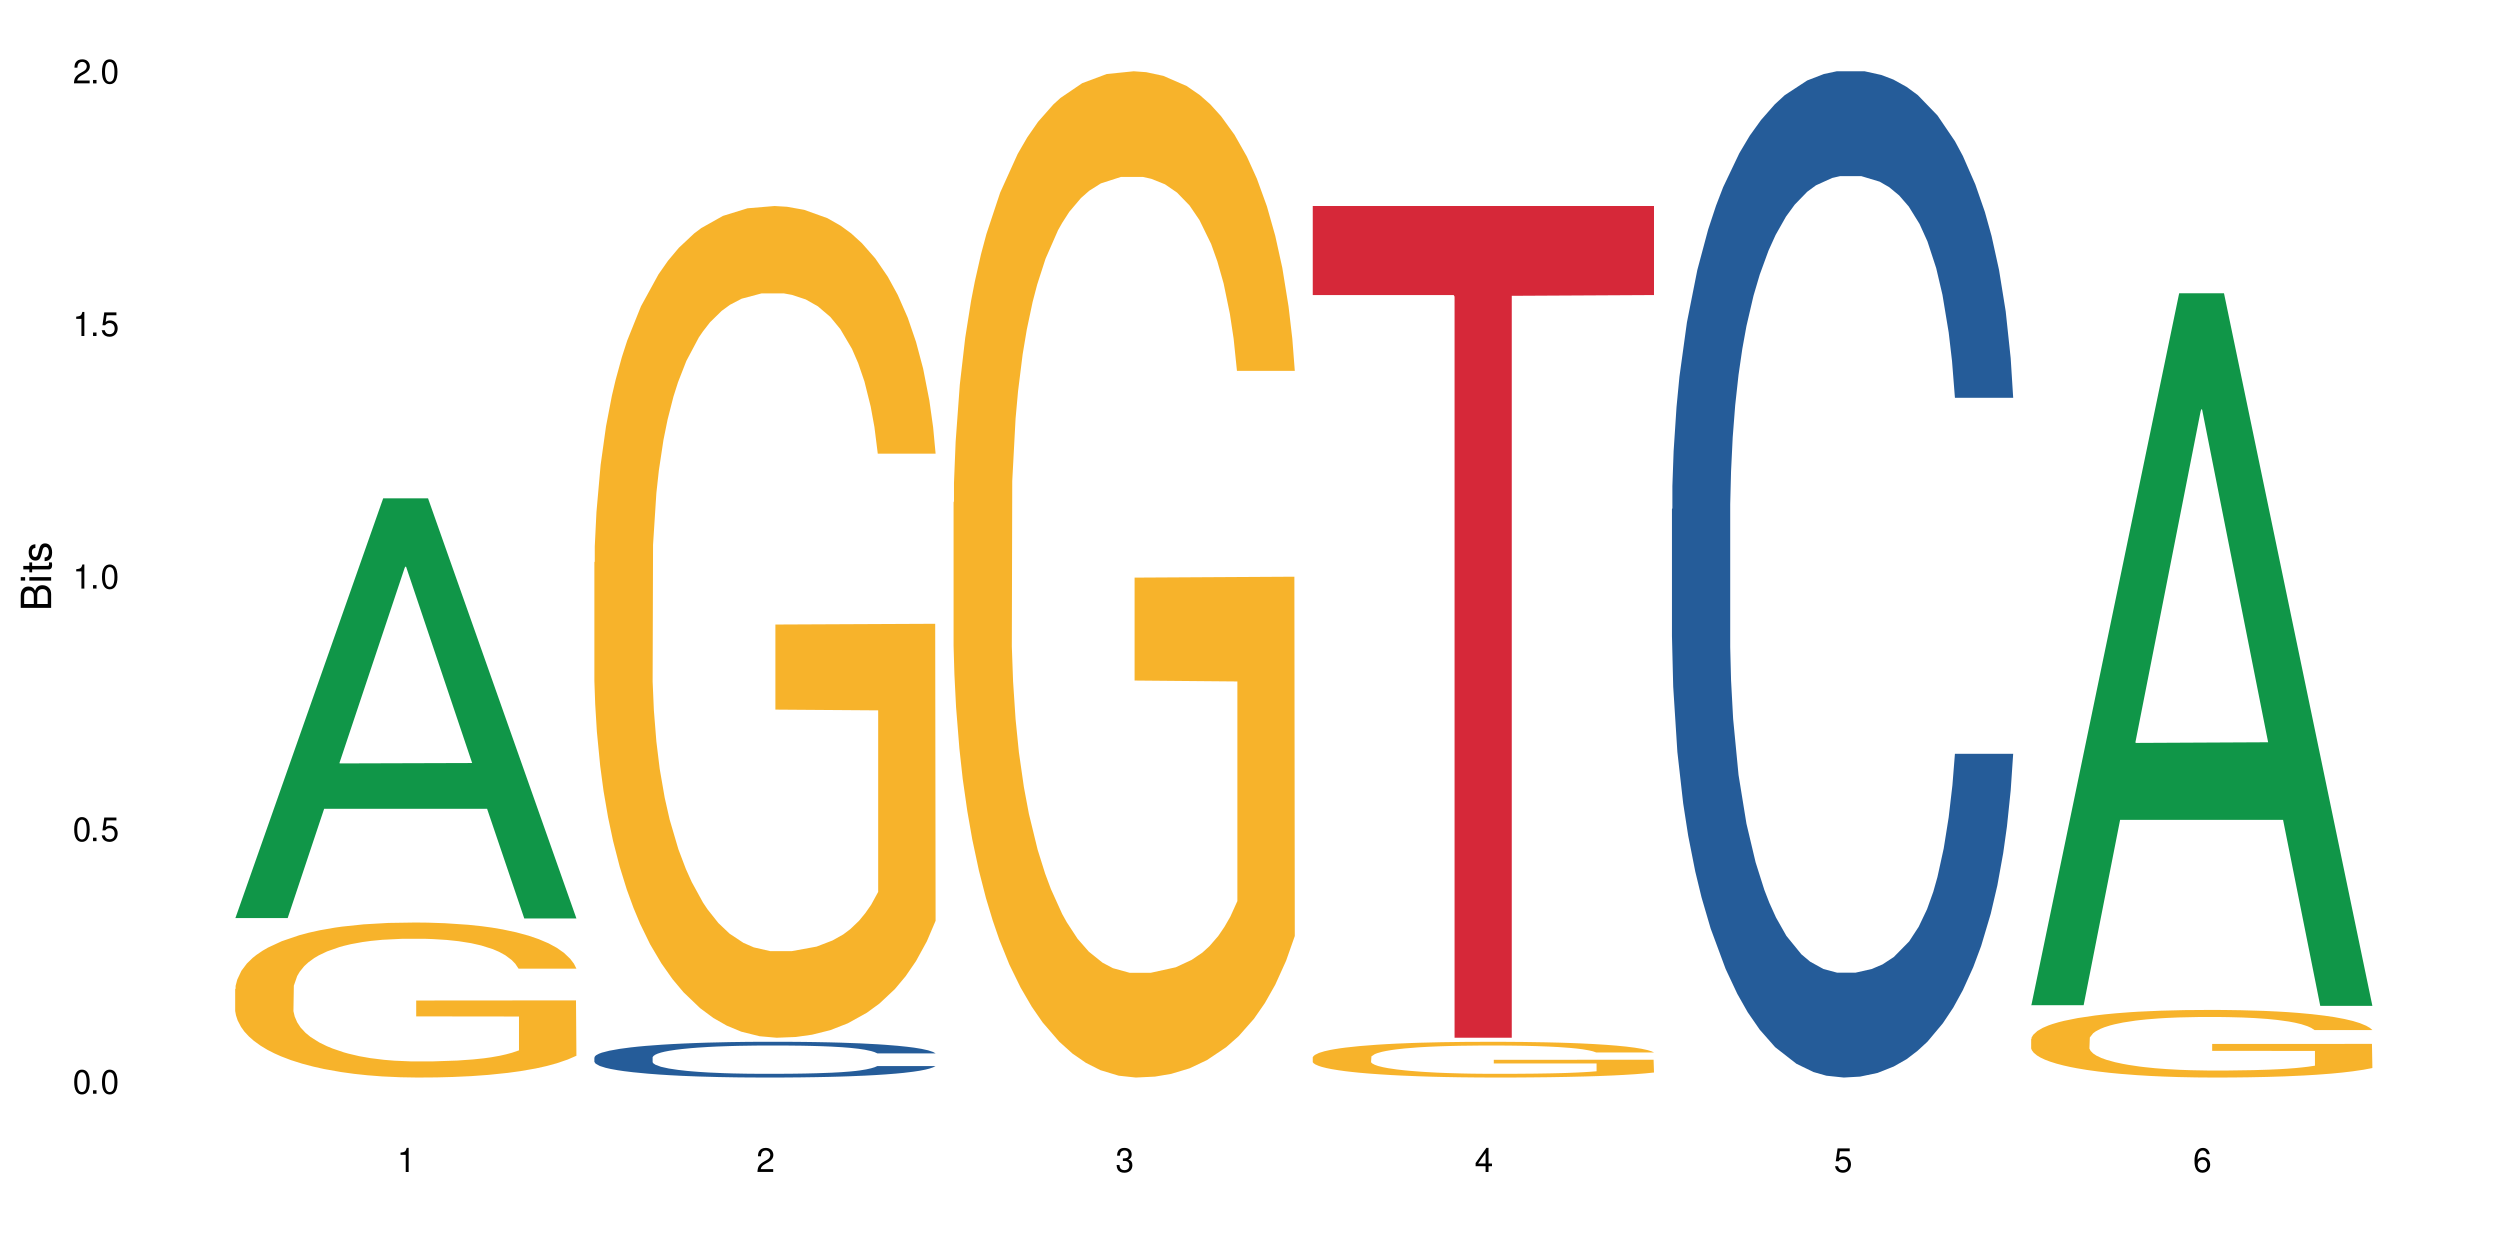 <?xml version="1.0" encoding="UTF-8"?>
<svg xmlns="http://www.w3.org/2000/svg" xmlns:xlink="http://www.w3.org/1999/xlink" width="720" height="360" viewBox="0 0 720 360">
<defs>
<g>
<g id="glyph-0-0">
</g>
<g id="glyph-0-1">
<path d="M 2.641 -6.938 C 2 -6.938 1.422 -6.656 1.078 -6.172 C 0.641 -5.562 0.406 -4.641 0.406 -3.359 C 0.406 -1.016 1.188 0.219 2.641 0.219 C 4.078 0.219 4.859 -1.016 4.859 -3.297 C 4.859 -4.641 4.656 -5.547 4.203 -6.172 C 3.844 -6.656 3.281 -6.938 2.641 -6.938 Z M 2.641 -6.188 C 3.547 -6.188 4 -5.25 4 -3.375 C 4 -1.406 3.562 -0.484 2.625 -0.484 C 1.734 -0.484 1.281 -1.438 1.281 -3.344 C 1.281 -5.25 1.734 -6.188 2.641 -6.188 Z M 2.641 -6.188 "/>
</g>
<g id="glyph-0-2">
<path d="M 1.828 -1 L 0.828 -1 L 0.828 0 L 1.828 0 Z M 1.828 -1 "/>
</g>
<g id="glyph-0-3">
<path d="M 4.562 -6.797 L 1.062 -6.797 L 0.547 -3.094 L 1.328 -3.094 C 1.719 -3.562 2.047 -3.734 2.578 -3.734 C 3.484 -3.734 4.062 -3.109 4.062 -2.094 C 4.062 -1.125 3.484 -0.531 2.578 -0.531 C 1.828 -0.531 1.375 -0.906 1.188 -1.672 L 0.328 -1.672 C 0.453 -1.109 0.547 -0.844 0.75 -0.594 C 1.125 -0.078 1.828 0.219 2.594 0.219 C 3.969 0.219 4.922 -0.781 4.922 -2.219 C 4.922 -3.562 4.031 -4.484 2.719 -4.484 C 2.25 -4.484 1.859 -4.359 1.469 -4.062 L 1.734 -5.969 L 4.562 -5.969 Z M 4.562 -6.797 "/>
</g>
<g id="glyph-0-4">
<path d="M 2.484 -4.938 L 2.484 0 L 3.328 0 L 3.328 -6.938 L 2.766 -6.938 C 2.469 -5.875 2.281 -5.734 0.984 -5.562 L 0.984 -4.938 Z M 2.484 -4.938 "/>
</g>
<g id="glyph-0-5">
<path d="M 4.859 -0.828 L 1.281 -0.828 C 1.359 -1.406 1.672 -1.781 2.5 -2.281 L 3.469 -2.828 C 4.406 -3.344 4.906 -4.062 4.906 -4.906 C 4.906 -5.484 4.672 -6.031 4.266 -6.406 C 3.859 -6.766 3.375 -6.938 2.719 -6.938 C 1.859 -6.938 1.219 -6.625 0.844 -6.031 C 0.609 -5.672 0.5 -5.234 0.484 -4.531 L 1.328 -4.531 C 1.359 -5.016 1.406 -5.281 1.531 -5.516 C 1.75 -5.938 2.188 -6.203 2.703 -6.203 C 3.469 -6.203 4.031 -5.641 4.031 -4.891 C 4.031 -4.344 3.719 -3.859 3.125 -3.516 L 2.234 -3 C 0.812 -2.172 0.406 -1.531 0.328 -0.016 L 4.859 -0.016 Z M 4.859 -0.828 "/>
</g>
<g id="glyph-0-6">
<path d="M 2.125 -3.188 L 2.578 -3.188 C 3.5 -3.188 3.984 -2.766 3.984 -1.922 C 3.984 -1.062 3.469 -0.531 2.594 -0.531 C 1.656 -0.531 1.203 -1 1.156 -2.016 L 0.312 -2.016 C 0.344 -1.453 0.438 -1.094 0.609 -0.781 C 0.953 -0.109 1.625 0.219 2.547 0.219 C 3.953 0.219 4.859 -0.625 4.859 -1.938 C 4.859 -2.828 4.516 -3.297 3.703 -3.594 C 4.344 -3.844 4.656 -4.328 4.656 -5.031 C 4.656 -6.219 3.875 -6.938 2.578 -6.938 C 1.203 -6.938 0.484 -6.172 0.453 -4.703 L 1.297 -4.703 C 1.312 -5.125 1.344 -5.359 1.453 -5.578 C 1.641 -5.969 2.062 -6.203 2.594 -6.203 C 3.344 -6.203 3.797 -5.75 3.797 -5 C 3.797 -4.516 3.609 -4.219 3.25 -4.047 C 3.016 -3.953 2.703 -3.922 2.125 -3.906 Z M 2.125 -3.188 "/>
</g>
<g id="glyph-0-7">
<path d="M 3.141 -1.672 L 3.141 0 L 3.984 0 L 3.984 -1.672 L 4.984 -1.672 L 4.984 -2.438 L 3.984 -2.438 L 3.984 -6.938 L 3.359 -6.938 L 0.266 -2.578 L 0.266 -1.672 Z M 3.141 -2.438 L 1 -2.438 L 3.141 -5.5 Z M 3.141 -2.438 "/>
</g>
<g id="glyph-0-8">
<path d="M 4.781 -5.125 C 4.609 -6.266 3.891 -6.938 2.844 -6.938 C 2.094 -6.938 1.422 -6.578 1.031 -5.953 C 0.594 -5.266 0.406 -4.422 0.406 -3.172 C 0.406 -2 0.578 -1.25 0.984 -0.641 C 1.359 -0.078 1.953 0.219 2.703 0.219 C 3.984 0.219 4.922 -0.75 4.922 -2.094 C 4.922 -3.375 4.062 -4.281 2.844 -4.281 C 2.172 -4.281 1.641 -4.031 1.281 -3.516 C 1.281 -5.234 1.828 -6.188 2.797 -6.188 C 3.391 -6.188 3.797 -5.797 3.938 -5.125 Z M 2.734 -3.531 C 3.547 -3.531 4.062 -2.953 4.062 -2.031 C 4.062 -1.156 3.484 -0.531 2.703 -0.531 C 1.922 -0.531 1.328 -1.188 1.328 -2.078 C 1.328 -2.938 1.906 -3.531 2.734 -3.531 Z M 2.734 -3.531 "/>
</g>
<g id="glyph-1-0">
</g>
<g id="glyph-1-1">
<path d="M 0 -0.953 L 0 -4.891 C 0 -5.719 -0.234 -6.344 -0.734 -6.797 C -1.188 -7.234 -1.812 -7.469 -2.5 -7.469 C -3.547 -7.469 -4.188 -7 -4.625 -5.875 C -4.984 -6.688 -5.625 -7.094 -6.531 -7.094 C -7.172 -7.094 -7.734 -6.859 -8.141 -6.391 C -8.562 -5.922 -8.75 -5.344 -8.75 -4.5 L -8.75 -0.953 Z M -4.984 -2.062 L -7.766 -2.062 L -7.766 -4.219 C -7.766 -4.844 -7.688 -5.203 -7.453 -5.5 C -7.219 -5.812 -6.859 -5.969 -6.375 -5.969 C -5.891 -5.969 -5.531 -5.812 -5.297 -5.5 C -5.062 -5.203 -4.984 -4.844 -4.984 -4.219 Z M -0.984 -2.062 L -4 -2.062 L -4 -4.781 C -4 -5.766 -3.438 -6.359 -2.484 -6.359 C -1.547 -6.359 -0.984 -5.766 -0.984 -4.781 Z M -0.984 -2.062 "/>
</g>
<g id="glyph-1-2">
<path d="M -6.281 -1.797 L -6.281 -0.797 L 0 -0.797 L 0 -1.797 Z M -8.75 -1.797 L -8.75 -0.797 L -7.484 -0.797 L -7.484 -1.797 Z M -8.75 -1.797 "/>
</g>
<g id="glyph-1-3">
<path d="M -6.281 -3.047 L -6.281 -2.016 L -8.016 -2.016 L -8.016 -1.016 L -6.281 -1.016 L -6.281 -0.172 L -5.469 -0.172 L -5.469 -1.016 L -0.719 -1.016 C -0.078 -1.016 0.281 -1.453 0.281 -2.234 C 0.281 -2.5 0.25 -2.719 0.188 -3.047 L -0.641 -3.047 C -0.609 -2.906 -0.594 -2.766 -0.594 -2.562 C -0.594 -2.141 -0.719 -2.016 -1.156 -2.016 L -5.469 -2.016 L -5.469 -3.047 Z M -6.281 -3.047 "/>
</g>
<g id="glyph-1-4">
<path d="M -4.531 -5.25 C -5.766 -5.25 -6.469 -4.422 -6.469 -2.969 C -6.469 -1.516 -5.719 -0.562 -4.547 -0.562 C -3.562 -0.562 -3.094 -1.062 -2.734 -2.562 L -2.516 -3.484 C -2.344 -4.188 -2.094 -4.469 -1.641 -4.469 C -1.047 -4.469 -0.641 -3.875 -0.641 -3 C -0.641 -2.453 -0.797 -2 -1.062 -1.75 C -1.25 -1.594 -1.422 -1.531 -1.875 -1.469 L -1.875 -0.406 C -0.422 -0.453 0.281 -1.266 0.281 -2.922 C 0.281 -4.5 -0.5 -5.516 -1.719 -5.516 C -2.656 -5.516 -3.172 -4.984 -3.469 -3.734 L -3.703 -2.766 C -3.891 -1.953 -4.156 -1.609 -4.594 -1.609 C -5.188 -1.609 -5.547 -2.125 -5.547 -2.938 C -5.547 -3.75 -5.203 -4.172 -4.531 -4.203 Z M -4.531 -5.25 "/>
</g>
</g>
</defs>
<rect x="-72" y="-36" width="864" height="432" fill="rgb(100%, 100%, 100%)" fill-opacity="1"/>
<path fill-rule="nonzero" fill="rgb(6.275%, 58.824%, 28.235%)" fill-opacity="1" d="M 67.73 264.406 L 67.836 264.289 L 110.359 143.512 L 123.273 143.512 L 166.008 264.52 L 150.992 264.52 L 140.281 232.934 L 93.352 232.934 L 82.852 264.406 L 67.73 264.406 L 97.863 219.867 L 135.977 219.75 L 116.973 163.281 L 116.766 163.168 L 116.555 163.512 L 97.758 219.75 L 97.863 219.867 Z M 67.73 264.406 "/>
<path fill-rule="nonzero" fill="rgb(96.863%, 70.196%, 16.863%)" fill-opacity="1" d="M 67.73 284.805 L 67.852 284.766 L 67.852 283.949 L 68.332 282.113 L 69.527 279.586 L 71.086 277.508 L 72.766 275.875 L 73.844 275.02 L 75.641 273.797 L 77.199 272.898 L 81.152 271.066 L 86.188 269.352 L 88.945 268.617 L 92.059 267.926 L 96.496 267.148 L 98.531 266.863 L 104.766 266.211 L 111.836 265.805 L 119.625 265.684 L 123.223 265.723 L 128.133 265.887 L 134.848 266.336 L 138.68 266.742 L 141.676 267.148 L 144.793 267.68 L 148.629 268.496 L 152.223 269.473 L 155.102 270.453 L 157.977 271.676 L 160.375 272.98 L 162.41 274.41 L 164.207 276.121 L 165.289 277.547 L 166.008 278.977 L 149.348 278.977 L 148.391 277.547 L 147.309 276.445 L 145.512 275.102 L 143.715 274.121 L 141.918 273.348 L 138.562 272.289 L 135.684 271.637 L 132.09 271.066 L 128.613 270.699 L 124.66 270.453 L 122.262 270.371 L 115.91 270.371 L 110.156 270.656 L 106.801 270.984 L 104.406 271.309 L 101.047 271.922 L 99.012 272.41 L 97.812 272.738 L 94.219 274 L 91.82 275.141 L 90.504 275.918 L 88.824 277.141 L 87.625 278.242 L 86.309 279.871 L 85.59 281.094 L 84.629 283.867 L 84.508 291.207 L 84.871 292.758 L 85.59 294.43 L 86.547 295.898 L 87.984 297.445 L 89.422 298.629 L 91.941 300.219 L 94.098 301.281 L 95.777 301.973 L 99.012 303.074 L 100.328 303.441 L 103.445 304.176 L 106.684 304.746 L 110.637 305.234 L 113.633 305.48 L 118.426 305.684 L 124.539 305.684 L 131.73 305.438 L 136.285 305.113 L 139.398 304.785 L 141.438 304.5 L 143.953 304.055 L 145.754 303.645 L 147.43 303.195 L 149.469 302.504 L 149.469 292.758 L 119.863 292.719 L 119.863 288.148 L 165.887 288.109 L 166.008 304.055 L 163.488 305.152 L 160.375 306.215 L 157.379 307.031 L 154.262 307.723 L 149.828 308.496 L 146.23 308.988 L 140.719 309.559 L 135.684 309.926 L 130.41 310.168 L 125.738 310.293 L 120.223 310.332 L 115.312 310.25 L 110.039 310.008 L 105.844 309.68 L 102.008 309.273 L 98.172 308.742 L 93.379 307.887 L 90.262 307.191 L 87.027 306.336 L 83.789 305.316 L 80.914 304.215 L 78.996 303.359 L 77.078 302.383 L 75.043 301.156 L 73.125 299.77 L 71.688 298.508 L 70.367 297.078 L 69.41 295.734 L 68.449 293.898 L 67.969 292.43 L 67.73 291.168 Z M 67.73 284.805 "/>
<path fill-rule="nonzero" fill="rgb(14.51%, 36.078%, 60%)" fill-opacity="1" d="M 171.18 304.516 L 171.297 304.508 L 171.297 304.281 L 171.66 303.922 L 172.496 303.473 L 173.336 303.16 L 175.492 302.605 L 178.488 302.07 L 181.605 301.656 L 183.883 301.41 L 185.922 301.223 L 190.594 300.875 L 193.59 300.695 L 196.828 300.535 L 200.781 300.375 L 203.656 300.281 L 210.129 300.129 L 214.922 300.062 L 218.641 300.035 L 226.668 300.035 L 231.461 300.074 L 234.938 300.121 L 238.773 300.195 L 242.008 300.281 L 247.641 300.488 L 252.676 300.75 L 254.953 300.902 L 258.547 301.191 L 261.305 301.477 L 263.223 301.719 L 265.379 302.07 L 267.297 302.492 L 268.734 302.973 L 269.453 303.375 L 252.676 303.375 L 251.836 303 L 250.879 302.707 L 249.082 302.324 L 247.281 302.051 L 244.766 301.777 L 242.488 301.598 L 239.371 301.418 L 236.617 301.305 L 233.738 301.223 L 230.984 301.164 L 225.711 301.109 L 219.598 301.109 L 217.32 301.129 L 212.645 301.203 L 210.129 301.27 L 206.535 301.398 L 204.016 301.523 L 201.02 301.711 L 198.984 301.871 L 196.469 302.117 L 194.668 302.332 L 192.633 302.645 L 191.434 302.879 L 190.355 303.141 L 189.395 303.453 L 188.676 303.781 L 188.199 304.129 L 187.957 304.469 L 187.957 305.926 L 188.199 306.266 L 188.797 306.66 L 190.355 307.234 L 192.633 307.734 L 195.27 308.129 L 197.785 308.414 L 199.223 308.543 L 201.141 308.695 L 204.137 308.883 L 208.453 309.07 L 210.969 309.148 L 214.805 309.223 L 218.758 309.258 L 224.031 309.258 L 228.707 309.223 L 231.82 309.176 L 235.059 309.098 L 239.492 308.938 L 242.25 308.789 L 244.645 308.609 L 246.445 308.43 L 247.641 308.281 L 249.441 307.988 L 250.879 307.668 L 251.957 307.34 L 252.676 307.02 L 269.453 307.02 L 268.734 307.395 L 267.656 307.762 L 266.578 308.035 L 264.898 308.367 L 262.984 308.656 L 260.227 308.988 L 257.949 309.203 L 254.953 309.438 L 252.195 309.617 L 249.199 309.777 L 244.766 309.965 L 241.891 310.059 L 238.773 310.145 L 235.059 310.219 L 230.383 310.285 L 225.352 310.324 L 220.676 310.332 L 215.645 310.312 L 211.926 310.277 L 207.012 310.191 L 200.902 310.023 L 196.469 309.844 L 192.992 309.664 L 189.996 309.477 L 186.641 309.223 L 182.324 308.809 L 179.688 308.488 L 177.891 308.223 L 175.852 307.855 L 174.414 307.527 L 172.738 307 L 171.539 306.332 L 171.18 305.816 Z M 171.18 304.516 "/>
<path fill-rule="nonzero" fill="rgb(96.863%, 70.196%, 16.863%)" fill-opacity="1" d="M 171.18 161.93 L 171.297 161.711 L 171.297 157.336 L 171.777 147.492 L 172.977 133.93 L 174.535 122.773 L 176.211 114.023 L 177.293 109.43 L 179.09 102.867 L 180.648 98.055 L 184.602 88.211 L 189.637 79.023 L 192.391 75.082 L 195.508 71.363 L 199.941 67.207 L 201.98 65.676 L 208.211 62.176 L 215.281 59.988 L 223.074 59.332 L 226.668 59.551 L 231.582 60.426 L 238.293 62.832 L 242.129 65.02 L 245.125 67.207 L 248.242 70.051 L 252.078 74.426 L 255.672 79.68 L 258.547 84.93 L 261.426 91.492 L 263.82 98.492 L 265.859 106.148 L 267.656 115.336 L 268.734 122.992 L 269.453 130.648 L 252.797 130.648 L 251.836 122.992 L 250.758 117.086 L 248.961 109.867 L 247.164 104.617 L 245.363 100.461 L 242.008 94.773 L 239.133 91.273 L 235.539 88.211 L 232.062 86.242 L 228.105 84.93 L 225.711 84.492 L 219.359 84.492 L 213.605 86.023 L 210.25 87.773 L 207.852 89.523 L 204.496 92.805 L 202.461 95.43 L 201.262 97.18 L 197.664 103.961 L 195.27 110.086 L 193.949 114.242 L 192.273 120.805 L 191.074 126.711 L 189.754 135.461 L 189.035 142.023 L 188.078 156.898 L 187.957 196.273 L 188.316 204.586 L 189.035 213.559 L 189.996 221.434 L 191.434 229.746 L 192.871 236.09 L 195.387 244.621 L 197.547 250.309 L 199.223 254.027 L 202.461 259.934 L 203.777 261.902 L 206.895 265.84 L 210.129 268.902 L 214.086 271.527 L 217.082 272.84 L 221.875 273.934 L 227.988 273.934 L 235.18 272.621 L 239.73 270.871 L 242.848 269.121 L 244.887 267.59 L 247.402 265.184 L 249.199 262.996 L 250.879 260.59 L 252.914 256.871 L 252.914 204.586 L 223.312 204.367 L 223.312 179.867 L 269.336 179.648 L 269.453 265.184 L 266.938 271.09 L 263.82 276.777 L 260.824 281.152 L 257.711 284.871 L 253.273 289.027 L 249.68 291.652 L 244.168 294.715 L 239.133 296.684 L 233.859 297.996 L 229.184 298.652 L 223.672 298.871 L 218.758 298.434 L 213.484 297.121 L 209.289 295.371 L 205.457 293.184 L 201.621 290.34 L 196.828 285.746 L 193.711 282.027 L 190.473 277.434 L 187.238 271.965 L 184.363 266.059 L 182.445 261.465 L 180.527 256.215 L 178.488 249.652 L 176.57 242.215 L 175.133 235.434 L 173.816 227.777 L 172.855 220.559 L 171.898 210.711 L 171.418 202.836 L 171.18 196.055 Z M 171.18 161.93 "/>
<path fill-rule="nonzero" fill="rgb(96.863%, 70.196%, 16.863%)" fill-opacity="1" d="M 274.629 144.652 L 274.746 144.387 L 274.746 139.094 L 275.227 127.184 L 276.426 110.777 L 277.984 97.277 L 279.66 86.691 L 280.738 81.133 L 282.535 73.195 L 284.094 67.371 L 288.051 55.461 L 293.082 44.348 L 295.84 39.582 L 298.957 35.082 L 303.391 30.055 L 305.43 28.203 L 311.66 23.965 L 318.73 21.32 L 326.52 20.527 L 330.117 20.789 L 335.031 21.848 L 341.742 24.762 L 345.578 27.406 L 348.574 30.055 L 351.688 33.496 L 355.523 38.789 L 359.121 45.141 L 361.996 51.492 L 364.871 59.43 L 367.27 67.902 L 369.309 77.164 L 371.105 88.281 L 372.184 97.543 L 372.902 106.805 L 356.242 106.805 L 355.285 97.543 L 354.207 90.398 L 352.41 81.664 L 350.609 75.312 L 348.812 70.281 L 345.457 63.402 L 342.582 59.168 L 338.984 55.461 L 335.512 53.078 L 331.555 51.492 L 329.156 50.961 L 322.805 50.961 L 317.055 52.816 L 313.699 54.934 L 311.301 57.051 L 307.945 61.02 L 305.906 64.195 L 304.707 66.312 L 301.113 74.516 L 298.715 81.93 L 297.398 86.957 L 295.719 94.898 L 294.523 102.043 L 293.203 112.629 L 292.484 120.57 L 291.527 138.566 L 291.406 186.207 L 291.766 196.262 L 292.484 207.113 L 293.441 216.641 L 294.883 226.699 L 296.32 234.375 L 298.836 244.695 L 300.992 251.578 L 302.672 256.078 L 305.906 263.223 L 307.227 265.605 L 310.34 270.367 L 313.578 274.074 L 317.531 277.25 L 320.527 278.836 L 325.324 280.16 L 331.434 280.16 L 338.625 278.574 L 343.18 276.457 L 346.297 274.34 L 348.332 272.484 L 350.852 269.574 L 352.648 266.926 L 354.324 264.016 L 356.363 259.516 L 356.363 196.262 L 326.762 195.996 L 326.762 166.355 L 372.781 166.09 L 372.902 269.574 L 370.387 276.719 L 367.27 283.602 L 364.273 288.895 L 361.156 293.395 L 356.723 298.422 L 353.129 301.598 L 347.613 305.305 L 342.582 307.688 L 337.309 309.273 L 332.633 310.066 L 327.121 310.332 L 322.207 309.805 L 316.934 308.215 L 312.738 306.098 L 308.902 303.453 L 305.07 300.012 L 300.273 294.453 L 297.16 289.953 L 293.922 284.395 L 290.688 277.777 L 287.809 270.633 L 285.895 265.074 L 283.977 258.723 L 281.938 250.781 L 280.02 241.785 L 278.582 233.578 L 277.262 224.316 L 276.305 215.582 L 275.348 203.672 L 274.867 194.145 L 274.629 185.941 Z M 274.629 144.652 "/>
<path fill-rule="nonzero" fill="rgb(96.863%, 70.196%, 16.863%)" fill-opacity="1" d="M 378.074 304.445 L 378.195 304.438 L 378.195 304.25 L 378.676 303.824 L 379.871 303.242 L 381.43 302.762 L 383.109 302.387 L 384.188 302.188 L 385.984 301.906 L 387.543 301.699 L 391.496 301.277 L 396.531 300.883 L 399.289 300.711 L 402.402 300.551 L 406.84 300.375 L 408.875 300.309 L 415.109 300.156 L 422.18 300.062 L 429.969 300.035 L 433.566 300.047 L 438.48 300.082 L 445.191 300.188 L 449.023 300.281 L 452.02 300.375 L 455.137 300.496 L 458.973 300.684 L 462.566 300.91 L 465.445 301.137 L 468.32 301.418 L 470.719 301.719 L 472.754 302.047 L 474.555 302.441 L 475.633 302.773 L 476.352 303.102 L 459.691 303.102 L 458.734 302.773 L 457.652 302.52 L 455.855 302.207 L 454.059 301.98 L 452.262 301.805 L 448.906 301.559 L 446.027 301.41 L 442.434 301.277 L 438.957 301.191 L 435.004 301.137 L 432.605 301.117 L 426.254 301.117 L 420.5 301.184 L 417.145 301.258 L 414.75 301.332 L 411.395 301.473 L 409.355 301.586 L 408.156 301.664 L 404.562 301.953 L 402.164 302.219 L 400.848 302.395 L 399.168 302.68 L 397.969 302.934 L 396.652 303.309 L 395.934 303.59 L 394.973 304.23 L 394.855 305.922 L 395.215 306.281 L 395.934 306.664 L 396.891 307.004 L 398.328 307.359 L 399.766 307.633 L 402.285 308 L 404.441 308.246 L 406.121 308.406 L 409.355 308.66 L 410.672 308.742 L 413.789 308.914 L 417.027 309.043 L 420.98 309.156 L 423.977 309.215 L 428.77 309.262 L 434.883 309.262 L 442.074 309.203 L 446.629 309.129 L 449.746 309.055 L 451.781 308.988 L 454.297 308.883 L 456.098 308.789 L 457.773 308.688 L 459.812 308.527 L 459.812 306.281 L 430.211 306.27 L 430.211 305.219 L 476.23 305.207 L 476.352 308.883 L 473.832 309.137 L 470.719 309.383 L 467.723 309.57 L 464.605 309.73 L 460.172 309.91 L 456.574 310.023 L 451.062 310.152 L 446.027 310.238 L 440.754 310.293 L 436.082 310.324 L 430.57 310.332 L 425.656 310.312 L 420.383 310.258 L 416.188 310.184 L 412.352 310.09 L 408.516 309.965 L 403.723 309.77 L 400.605 309.609 L 397.371 309.41 L 394.133 309.176 L 391.258 308.922 L 389.34 308.723 L 387.422 308.5 L 385.387 308.215 L 383.469 307.898 L 382.031 307.605 L 380.711 307.277 L 379.754 306.965 L 378.793 306.543 L 378.316 306.203 L 378.074 305.914 Z M 378.074 304.445 "/>
<path fill-rule="nonzero" fill="rgb(83.922%, 15.686%, 22.353%)" fill-opacity="1" d="M 378.074 59.332 L 476.352 59.332 L 476.352 84.973 L 435.391 85.199 L 435.391 298.871 L 418.914 298.871 L 418.914 85.426 L 418.676 84.973 L 378.074 84.973 Z M 378.074 59.332 "/>
<path fill-rule="nonzero" fill="rgb(14.51%, 36.078%, 60%)" fill-opacity="1" d="M 481.523 146.621 L 481.645 146.355 L 481.645 140 L 482.004 129.934 L 482.84 117.215 L 483.68 108.477 L 485.836 92.844 L 488.832 77.746 L 491.949 66.09 L 494.227 59.203 L 496.266 53.902 L 500.938 44.102 L 503.934 39.07 L 507.172 34.566 L 511.125 30.062 L 514 27.414 L 520.473 23.176 L 525.27 21.32 L 528.984 20.527 L 537.012 20.527 L 541.809 21.586 L 545.281 22.91 L 549.117 25.031 L 552.352 27.414 L 557.984 33.242 L 563.02 40.66 L 565.297 44.898 L 568.891 53.109 L 571.648 61.055 L 573.566 67.945 L 575.723 77.746 L 577.641 89.668 L 579.078 103.176 L 579.797 114.566 L 563.02 114.566 L 562.18 103.973 L 561.223 95.758 L 559.426 84.898 L 557.625 77.215 L 555.109 69.535 L 552.832 64.5 L 549.715 59.469 L 546.961 56.289 L 544.082 53.902 L 541.328 52.316 L 536.055 50.727 L 529.941 50.727 L 527.664 51.254 L 522.992 53.375 L 520.473 55.23 L 516.879 58.938 L 514.363 62.383 L 511.367 67.68 L 509.328 72.184 L 506.812 79.07 L 505.012 85.164 L 502.977 93.906 L 501.777 100.527 L 500.699 107.945 L 499.738 116.688 L 499.02 125.957 L 498.543 135.762 L 498.301 145.297 L 498.301 186.355 L 498.543 195.895 L 499.141 207.02 L 500.699 223.18 L 502.977 237.219 L 505.613 248.344 L 508.129 256.293 L 509.566 260 L 511.484 264.238 L 514.48 269.535 L 518.797 274.836 L 521.312 276.953 L 525.148 279.074 L 529.102 280.133 L 534.375 280.133 L 539.051 279.074 L 542.168 277.75 L 545.402 275.629 L 549.836 271.125 L 552.594 266.887 L 554.988 261.855 L 556.789 256.82 L 557.984 252.582 L 559.785 244.371 L 561.223 235.363 L 562.301 226.094 L 563.02 217.086 L 579.797 217.086 L 579.078 227.684 L 578 238.012 L 576.922 245.695 L 575.246 254.969 L 573.328 263.18 L 570.57 272.449 L 568.293 278.543 L 565.297 285.168 L 562.539 290.199 L 559.543 294.703 L 555.109 300 L 552.234 302.648 L 549.117 305.035 L 545.402 307.152 L 540.727 309.008 L 535.695 310.066 L 531.02 310.332 L 525.988 309.801 L 522.27 308.742 L 517.359 306.359 L 511.246 301.59 L 506.812 296.559 L 503.336 291.523 L 500.34 286.227 L 496.984 279.074 L 492.668 267.418 L 490.031 258.41 L 488.234 250.992 L 486.195 240.664 L 484.758 231.391 L 483.082 216.555 L 481.883 197.746 L 481.523 183.18 Z M 481.523 146.621 "/>
<path fill-rule="nonzero" fill="rgb(6.275%, 58.824%, 28.235%)" fill-opacity="1" d="M 584.973 289.5 L 585.074 289.309 L 627.598 84.469 L 640.512 84.469 L 683.246 289.691 L 668.23 289.691 L 657.523 236.121 L 610.59 236.121 L 600.09 289.5 L 584.973 289.5 L 615.105 213.961 L 653.219 213.77 L 634.215 117.996 L 634.004 117.805 L 633.793 118.383 L 615 213.77 L 615.105 213.961 Z M 584.973 289.5 "/>
<path fill-rule="nonzero" fill="rgb(96.863%, 70.196%, 16.863%)" fill-opacity="1" d="M 584.973 299.199 L 585.09 299.18 L 585.09 298.824 L 585.57 298.023 L 586.77 296.922 L 588.328 296.016 L 590.004 295.305 L 591.082 294.93 L 592.883 294.395 L 594.438 294.004 L 598.395 293.203 L 603.426 292.457 L 606.184 292.137 L 609.301 291.836 L 613.734 291.496 L 615.773 291.371 L 622.004 291.09 L 629.074 290.91 L 636.867 290.855 L 640.461 290.875 L 645.375 290.945 L 652.086 291.141 L 655.922 291.32 L 658.918 291.496 L 662.035 291.73 L 665.867 292.086 L 669.465 292.512 L 672.34 292.938 L 675.215 293.473 L 677.613 294.039 L 679.652 294.664 L 681.449 295.41 L 682.527 296.031 L 683.246 296.656 L 666.586 296.656 L 665.629 296.031 L 664.551 295.551 L 662.754 294.965 L 660.953 294.539 L 659.156 294.199 L 655.801 293.738 L 652.926 293.453 L 649.328 293.203 L 645.855 293.043 L 641.898 292.938 L 639.504 292.902 L 633.148 292.902 L 627.398 293.027 L 624.043 293.168 L 621.645 293.312 L 618.289 293.578 L 616.25 293.793 L 615.055 293.934 L 611.457 294.484 L 609.059 294.984 L 607.742 295.32 L 606.062 295.855 L 604.867 296.336 L 603.547 297.047 L 602.828 297.578 L 601.871 298.789 L 601.75 301.992 L 602.109 302.668 L 602.828 303.395 L 603.789 304.035 L 605.227 304.711 L 606.664 305.227 L 609.18 305.922 L 611.336 306.383 L 613.016 306.688 L 616.25 307.168 L 617.57 307.328 L 620.688 307.648 L 623.922 307.895 L 627.875 308.109 L 630.871 308.215 L 635.668 308.305 L 641.777 308.305 L 648.969 308.199 L 653.523 308.055 L 656.641 307.914 L 658.676 307.789 L 661.195 307.594 L 662.992 307.414 L 664.672 307.219 L 666.707 306.918 L 666.707 302.668 L 637.105 302.648 L 637.105 300.656 L 683.125 300.641 L 683.246 307.594 L 680.73 308.074 L 677.613 308.535 L 674.617 308.891 L 671.5 309.195 L 667.066 309.531 L 663.473 309.746 L 657.957 309.996 L 652.926 310.156 L 647.652 310.262 L 642.977 310.316 L 637.465 310.332 L 632.551 310.297 L 627.277 310.191 L 623.082 310.047 L 619.246 309.871 L 615.414 309.641 L 610.617 309.266 L 607.504 308.965 L 604.266 308.59 L 601.031 308.145 L 598.156 307.664 L 596.238 307.293 L 594.32 306.863 L 592.281 306.332 L 590.363 305.727 L 588.926 305.176 L 587.609 304.551 L 586.648 303.965 L 585.691 303.164 L 585.211 302.523 L 584.973 301.973 Z M 584.973 299.199 "/>
<g fill="rgb(0%, 0%, 0%)" fill-opacity="1">
<use xlink:href="#glyph-0-1" x="20.965" y="314.993"/>
<use xlink:href="#glyph-0-2" x="25.965" y="314.993"/>
<use xlink:href="#glyph-0-1" x="28.965" y="314.993"/>
</g>
<g fill="rgb(0%, 0%, 0%)" fill-opacity="1">
<use xlink:href="#glyph-0-1" x="20.965" y="242.251"/>
<use xlink:href="#glyph-0-2" x="25.965" y="242.251"/>
<use xlink:href="#glyph-0-3" x="28.965" y="242.251"/>
</g>
<g fill="rgb(0%, 0%, 0%)" fill-opacity="1">
<use xlink:href="#glyph-0-4" x="20.965" y="169.509"/>
<use xlink:href="#glyph-0-2" x="25.965" y="169.509"/>
<use xlink:href="#glyph-0-1" x="28.965" y="169.509"/>
</g>
<g fill="rgb(0%, 0%, 0%)" fill-opacity="1">
<use xlink:href="#glyph-0-4" x="20.965" y="96.767"/>
<use xlink:href="#glyph-0-2" x="25.965" y="96.767"/>
<use xlink:href="#glyph-0-3" x="28.965" y="96.767"/>
</g>
<g fill="rgb(0%, 0%, 0%)" fill-opacity="1">
<use xlink:href="#glyph-0-5" x="20.965" y="24.024"/>
<use xlink:href="#glyph-0-2" x="25.965" y="24.024"/>
<use xlink:href="#glyph-0-1" x="28.965" y="24.024"/>
</g>
<g fill="rgb(0%, 0%, 0%)" fill-opacity="1">
<use xlink:href="#glyph-0-4" x="114.367" y="337.532"/>
</g>
<g fill="rgb(0%, 0%, 0%)" fill-opacity="1">
<use xlink:href="#glyph-0-5" x="217.816" y="337.532"/>
</g>
<g fill="rgb(0%, 0%, 0%)" fill-opacity="1">
<use xlink:href="#glyph-0-6" x="321.266" y="337.532"/>
</g>
<g fill="rgb(0%, 0%, 0%)" fill-opacity="1">
<use xlink:href="#glyph-0-7" x="424.711" y="337.532"/>
</g>
<g fill="rgb(0%, 0%, 0%)" fill-opacity="1">
<use xlink:href="#glyph-0-3" x="528.16" y="337.532"/>
</g>
<g fill="rgb(0%, 0%, 0%)" fill-opacity="1">
<use xlink:href="#glyph-0-8" x="631.609" y="337.532"/>
</g>
<g fill="rgb(0%, 0%, 0%)" fill-opacity="1">
<use xlink:href="#glyph-1-1" x="14.725" y="176.012"/>
<use xlink:href="#glyph-1-2" x="14.725" y="168.012"/>
<use xlink:href="#glyph-1-3" x="14.725" y="165.012"/>
<use xlink:href="#glyph-1-4" x="14.725" y="162.012"/>
</g>
</svg>
